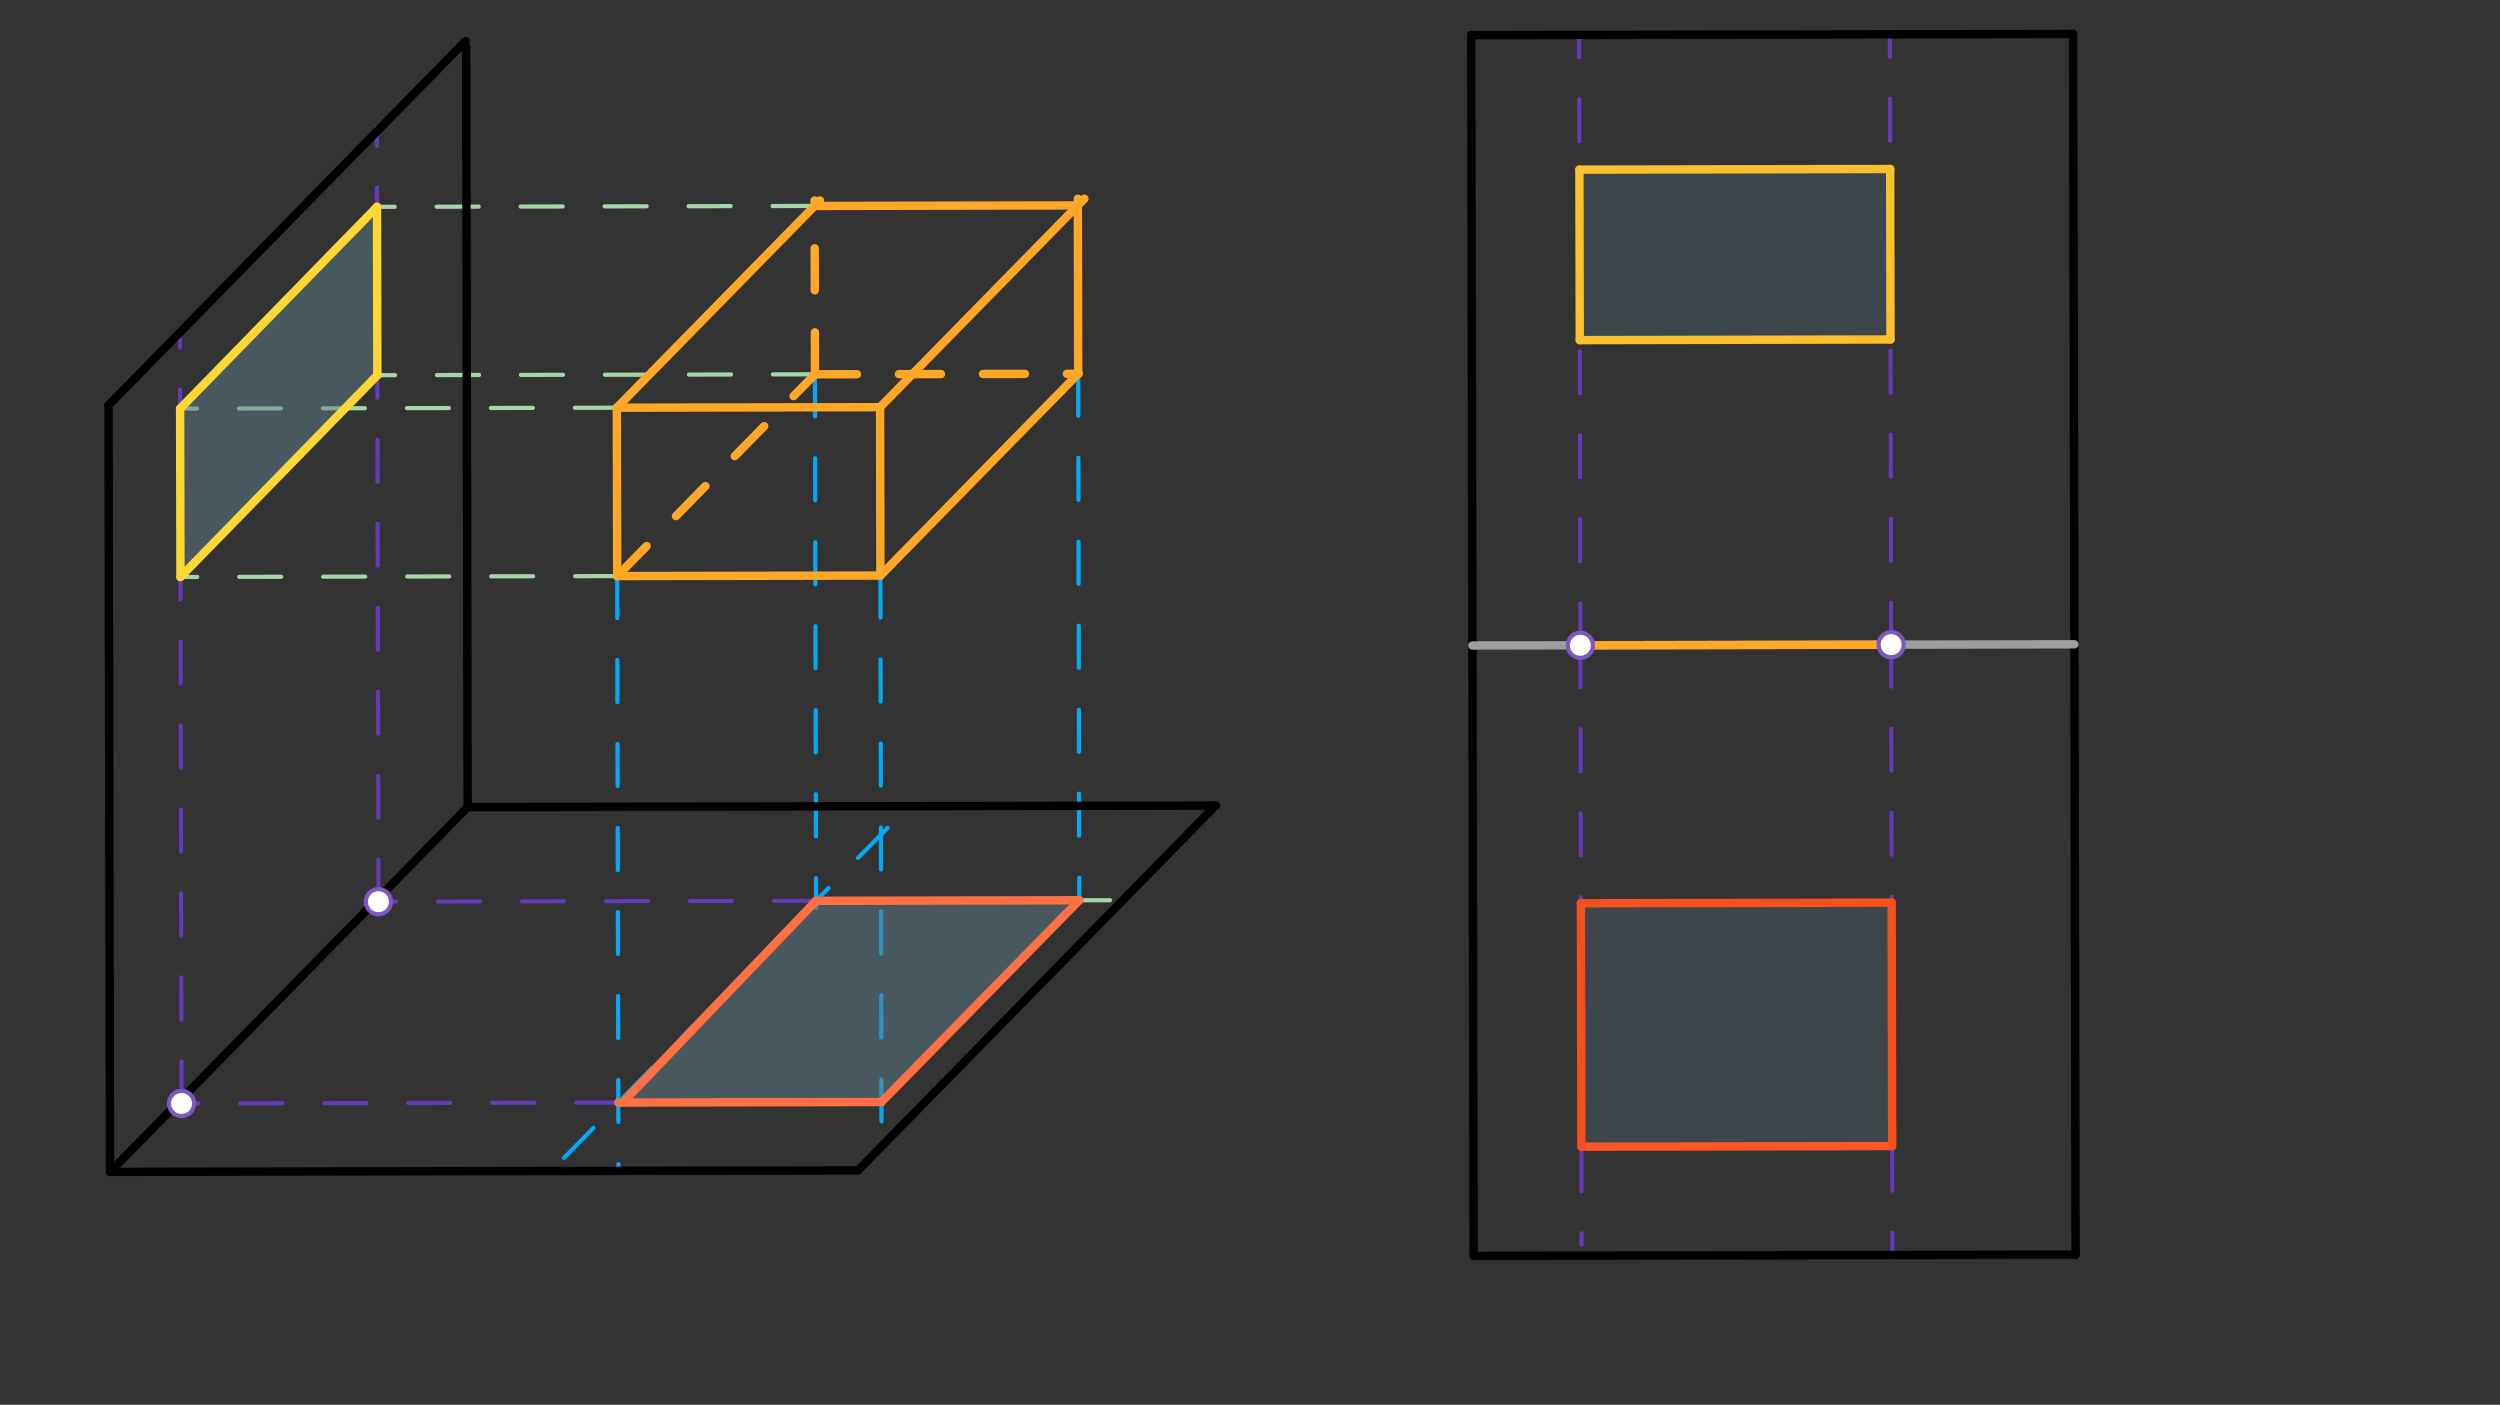 <svg xmlns="http://www.w3.org/2000/svg" class="svg--1it" height="100%" preserveAspectRatio="xMidYMid meet" viewBox="0 0 595.276 334.488" width="100%"><rect x="0" y="0" width="595.276" height="334.488" fill="#333333" stroke="none"/><defs><marker id="marker-arrow" markerHeight="16" markerUnits="userSpaceOnUse" markerWidth="24" orient="auto-start-reverse" refX="24" refY="4" viewBox="0 0 24 8"><path d="M 0 0 L 24 4 L 0 8 z" stroke="inherit"></path></marker></defs><g class="aux-layer--1FB"><g class="element--2qn"><line stroke="#03A9F4" stroke-dasharray="10" stroke-linecap="round" stroke-width="1" x1="146.961" x2="147.25" y1="137.17" y2="278.792"></line></g><g class="element--2qn"><line stroke="#03A9F4" stroke-dasharray="10" stroke-linecap="round" stroke-width="1" x1="134.302" x2="217.544" y1="275.708" y2="190.786"></line></g><g class="element--2qn"><line stroke="#03A9F4" stroke-dasharray="10" stroke-linecap="round" stroke-width="1" x1="194.053" x2="194.312" y1="89.127" y2="216.122"></line></g><g class="element--2qn"><line stroke="#03A9F4" stroke-dasharray="10" stroke-linecap="round" stroke-width="1" x1="209.635" x2="209.91" y1="137.042" y2="271.307"></line></g><g class="element--2qn"><line stroke="#A5D6A7" stroke-dasharray="10" stroke-linecap="round" stroke-width="1" x1="147.217" x2="209.892" y1="262.532" y2="262.404"></line></g><g class="element--2qn"><line stroke="#673AB7" stroke-dasharray="10" stroke-linecap="round" stroke-width="1" x1="147.217" x2="43.225" y1="262.532" y2="262.745"></line></g><g class="element--2qn"><line stroke="#673AB7" stroke-dasharray="10" stroke-linecap="round" stroke-width="1" x1="194.309" x2="90.109" y1="214.49" y2="214.703"></line></g><g class="element--2qn"><line stroke="#A5D6A7" stroke-dasharray="10" stroke-linecap="round" stroke-width="1" x1="194.309" x2="266.185" y1="214.49" y2="214.343"></line></g><g class="element--2qn"><line stroke="#03A9F4" stroke-dasharray="10" stroke-linecap="round" stroke-width="1" x1="256.727" x2="256.984" y1="88.999" y2="214.362"></line></g><g class="element--2qn"><line stroke="#A5D6A7" stroke-dasharray="10" stroke-linecap="round" stroke-width="1" x1="256.984" x2="209.892" y1="214.362" y2="262.404"></line></g><g class="element--2qn"><line stroke="#673AB7" stroke-dasharray="10" stroke-linecap="round" stroke-width="1" x1="43.225" x2="42.848" y1="262.745" y2="78.418"></line></g><g class="element--2qn"><line stroke="#673AB7" stroke-dasharray="10" stroke-linecap="round" stroke-width="1" x1="90.109" x2="89.732" y1="214.703" y2="30.376"></line></g><g class="element--2qn"><line stroke="#A5D6A7" stroke-dasharray="10" stroke-linecap="round" stroke-width="1" x1="146.961" x2="42.968" y1="137.17" y2="137.382"></line></g><g class="element--2qn"><line stroke="#A5D6A7" stroke-dasharray="10" stroke-linecap="round" stroke-width="1" x1="146.879" x2="42.886" y1="97.079" y2="97.291"></line></g><g class="element--2qn"><line stroke="#A5D6A7" stroke-dasharray="10" stroke-linecap="round" stroke-width="1" x1="194.053" x2="89.853" y1="89.127" y2="89.34"></line></g><g class="element--2qn"><line stroke="#A5D6A7" stroke-dasharray="10" stroke-linecap="round" stroke-width="1" x1="193.971" x2="89.771" y1="49.036" y2="49.249"></line></g><g class="element--2qn"><line stroke="#673AB7" stroke-dasharray="10" stroke-linecap="round" stroke-width="1" x1="376.303" x2="376.006" y1="153.651" y2="8.322"></line></g><g class="element--2qn"><line stroke="#673AB7" stroke-dasharray="10" stroke-linecap="round" stroke-width="1" x1="376.303" x2="376.595" y1="153.651" y2="296.378"></line></g><g class="element--2qn"><line stroke="#673AB7" stroke-dasharray="10" stroke-linecap="round" stroke-width="1" x1="450.302" x2="450.004" y1="153.5" y2="8.171"></line></g><g class="element--2qn"><line stroke="#673AB7" stroke-dasharray="10" stroke-linecap="round" stroke-width="1" x1="450.302" x2="450.599" y1="153.5" y2="298.828"></line></g></g><g class="main-layer--3Vd"><g class="element--2qn"><g fill="#607D8B" opacity="0.5"><path d="M 194.309 214.49 L 256.984 214.362 L 209.892 262.404 L 148.283 262.53 L 194.309 214.49 Z" stroke="none"></path></g></g><g class="element--2qn"><g fill="#607D8B" opacity="0.5"><path d="M 42.886 97.291 L 89.771 49.249 L 89.853 89.34 L 42.968 137.382 L 42.886 97.291 Z" stroke="none"></path></g></g><g class="element--2qn"><g fill="#455A64" opacity="0.5"><path d="M 376.072 40.393 L 450.07 40.242 L 450.153 80.835 L 376.155 80.987 L 376.072 40.393 Z" stroke="none"></path></g></g><g class="element--2qn"><g fill="#455A64" opacity="0.5"><path d="M 376.429 215.08 L 450.427 214.928 L 450.546 272.89 L 376.547 273.041 L 376.429 215.08 Z" stroke="none"></path></g></g><g class="element--2qn"><line stroke="#000000" stroke-dasharray="none" stroke-linecap="round" stroke-width="2" x1="26.211" x2="204.307" y1="279.039" y2="278.675"></line></g><g class="element--2qn"><line stroke="#000000" stroke-dasharray="none" stroke-linecap="round" stroke-width="2" x1="26.211" x2="111.353" y1="279.039" y2="192.178"></line></g><g class="element--2qn"><line stroke="#000000" stroke-dasharray="none" stroke-linecap="round" stroke-width="2" x1="204.307" x2="289.449" y1="278.675" y2="191.813"></line></g><g class="element--2qn"><line stroke="#000000" stroke-dasharray="none" stroke-linecap="round" stroke-width="2" x1="111.353" x2="289.449" y1="192.178" y2="191.813"></line></g><g class="element--2qn"><line stroke="#000000" stroke-dasharray="none" stroke-linecap="round" stroke-width="2" x1="26.211" x2="25.837" y1="279.039" y2="96.499"></line></g><g class="element--2qn"><line stroke="#000000" stroke-dasharray="none" stroke-linecap="round" stroke-width="2" x1="25.837" x2="110.853" y1="96.499" y2="9.766"></line></g><g class="element--2qn"><line stroke="#000000" stroke-dasharray="none" stroke-linecap="round" stroke-width="2" x1="111.353" x2="110.983" y1="192.178" y2="11.07"></line></g><g class="element--2qn"><line stroke="#000000" stroke-dasharray="none" stroke-linecap="round" stroke-width="2" x1="350.302" x2="350.896" y1="8.375" y2="299.032"></line></g><g class="element--2qn"><line stroke="#000000" stroke-dasharray="none" stroke-linecap="round" stroke-width="2" x1="350.302" x2="493.629" y1="8.375" y2="8.082"></line></g><g class="element--2qn"><line stroke="#000000" stroke-dasharray="none" stroke-linecap="round" stroke-width="2" x1="350.896" x2="494.224" y1="299.032" y2="298.739"></line></g><g class="element--2qn"><line stroke="#000000" stroke-dasharray="none" stroke-linecap="round" stroke-width="2" x1="493.629" x2="494.224" y1="8.082" y2="298.739"></line></g><g class="element--2qn"><line stroke="#9E9E9E" stroke-dasharray="none" stroke-linecap="round" stroke-width="2" x1="350.599" x2="493.927" y1="153.704" y2="153.411"></line></g><g class="element--2qn"><line stroke="#FFA726" stroke-dasharray="none" stroke-linecap="round" stroke-width="2" x1="209.635" x2="256.804" y1="137.042" y2="88.92"></line></g><g class="element--2qn"><line stroke="#FFA726" stroke-dasharray="none" stroke-linecap="round" stroke-width="2" x1="209.635" x2="146.961" y1="137.042" y2="137.17"></line></g><g class="element--2qn"><line stroke="#FFA726" stroke-dasharray="10" stroke-linecap="round" stroke-width="2" x1="146.961" x2="194.053" y1="137.17" y2="89.127"></line></g><g class="element--2qn"><line stroke="#FFA726" stroke-dasharray="10" stroke-linecap="round" stroke-width="2" x1="194.053" x2="256.805" y1="89.127" y2="88.999"></line></g><g class="element--2qn"><line stroke="#FFA726" stroke-dasharray="none" stroke-linecap="round" stroke-width="2" x1="146.961" x2="146.879" y1="137.17" y2="97.079"></line></g><g class="element--2qn"><line stroke="#FFA726" stroke-dasharray="none" stroke-linecap="round" stroke-width="2" x1="146.879" x2="209.553" y1="97.079" y2="96.95"></line></g><g class="element--2qn"><line stroke="#FFA726" stroke-dasharray="none" stroke-linecap="round" stroke-width="2" x1="209.635" x2="209.553" y1="137.042" y2="96.95"></line></g><g class="element--2qn"><line stroke="#FFA726" stroke-dasharray="none" stroke-linecap="round" stroke-width="2" x1="209.553" x2="258.205" y1="96.95" y2="47.316"></line></g><g class="element--2qn"><line stroke="#FFA726" stroke-dasharray="none" stroke-linecap="round" stroke-width="2" x1="146.879" x2="195.252" y1="97.079" y2="47.729"></line></g><g class="element--2qn"><line stroke="#FFA726" stroke-dasharray="10" stroke-linecap="round" stroke-width="2" x1="194.053" x2="193.968" y1="89.127" y2="47.731"></line></g><g class="element--2qn"><line stroke="#FFA726" stroke-dasharray="none" stroke-linecap="round" stroke-width="2" x1="256.727" x2="256.642" y1="88.999" y2="47.319"></line></g><g class="element--2qn"><line stroke="#FFA726" stroke-dasharray="none" stroke-linecap="round" stroke-width="2" x1="193.971" x2="256.645" y1="49.036" y2="48.908"></line></g><g class="element--2qn"><line stroke="#FF7043" stroke-dasharray="none" stroke-linecap="round" stroke-width="2" x1="194.309" x2="256.984" y1="214.49" y2="214.362"></line></g><g class="element--2qn"><line stroke="#FF7043" stroke-dasharray="none" stroke-linecap="round" stroke-width="2" x1="256.984" x2="209.892" y1="214.362" y2="262.404"></line></g><g class="element--2qn"><line stroke="#FF7043" stroke-dasharray="none" stroke-linecap="round" stroke-width="2" x1="209.892" x2="147.217" y1="262.404" y2="262.532"></line></g><g class="element--2qn"><line stroke="#FF7043" stroke-dasharray="none" stroke-linecap="round" stroke-width="2" x1="148.283" x2="194.309" y1="262.53" y2="214.49"></line></g><g class="element--2qn"><line stroke="#FDD835" stroke-dasharray="none" stroke-linecap="round" stroke-width="2" x1="89.771" x2="42.886" y1="49.249" y2="97.291"></line></g><g class="element--2qn"><line stroke="#FDD835" stroke-dasharray="none" stroke-linecap="round" stroke-width="2" x1="42.886" x2="42.968" y1="97.291" y2="137.382"></line></g><g class="element--2qn"><line stroke="#FDD835" stroke-dasharray="none" stroke-linecap="round" stroke-width="2" x1="89.771" x2="89.853" y1="49.249" y2="89.34"></line></g><g class="element--2qn"><line stroke="#FDD835" stroke-dasharray="none" stroke-linecap="round" stroke-width="2" x1="42.968" x2="89.853" y1="137.382" y2="89.34"></line></g><g class="element--2qn"><line stroke="#FFA726" stroke-dasharray="none" stroke-linecap="round" stroke-width="2" x1="376.303" x2="450.302" y1="153.651" y2="153.5"></line></g><g class="element--2qn"><line stroke="#FF5722" stroke-dasharray="none" stroke-linecap="round" stroke-width="2" x1="376.547" x2="450.498" y1="273.041" y2="272.89"></line></g><g class="element--2qn"><line stroke="#F4511E" stroke-dasharray="none" stroke-linecap="round" stroke-width="2" x1="376.547" x2="376.429" y1="273.041" y2="215.08"></line></g><g class="element--2qn"><line stroke="#F4511E" stroke-dasharray="none" stroke-linecap="round" stroke-width="2" x1="376.429" x2="450.427" y1="215.08" y2="214.928"></line></g><g class="element--2qn"><line stroke="#F4511E" stroke-dasharray="none" stroke-linecap="round" stroke-width="2" x1="450.427" x2="450.546" y1="214.928" y2="272.89"></line></g><g class="element--2qn"><line stroke="#FBC02D" stroke-dasharray="none" stroke-linecap="round" stroke-width="2" x1="376.155" x2="450.153" y1="80.987" y2="80.835"></line></g><g class="element--2qn"><line stroke="#FBC02D" stroke-dasharray="none" stroke-linecap="round" stroke-width="2" x1="376.155" x2="376.072" y1="80.987" y2="40.393"></line></g><g class="element--2qn"><line stroke="#FBC02D" stroke-dasharray="none" stroke-linecap="round" stroke-width="2" x1="376.072" x2="450.07" y1="40.393" y2="40.242"></line></g><g class="element--2qn"><line stroke="#FBC02D" stroke-dasharray="none" stroke-linecap="round" stroke-width="2" x1="450.07" x2="450.153" y1="40.242" y2="80.835"></line></g><g class="element--2qn"><circle cx="43.225" cy="262.745" r="3" stroke="#7E57C2" stroke-width="1" fill="#ffffff"></circle>}</g><g class="element--2qn"><circle cx="90.109" cy="214.703" r="3" stroke="#7E57C2" stroke-width="1" fill="#ffffff"></circle>}</g><g class="element--2qn"><circle cx="376.303" cy="153.651" r="3" stroke="#7E57C2" stroke-width="1" fill="#ffffff"></circle>}</g><g class="element--2qn"><circle cx="450.302" cy="153.5" r="3" stroke="#7E57C2" stroke-width="1" fill="#ffffff"></circle>}</g></g><g class="snaps-layer--2PT"></g><g class="temp-layer--rAP"></g></svg>
